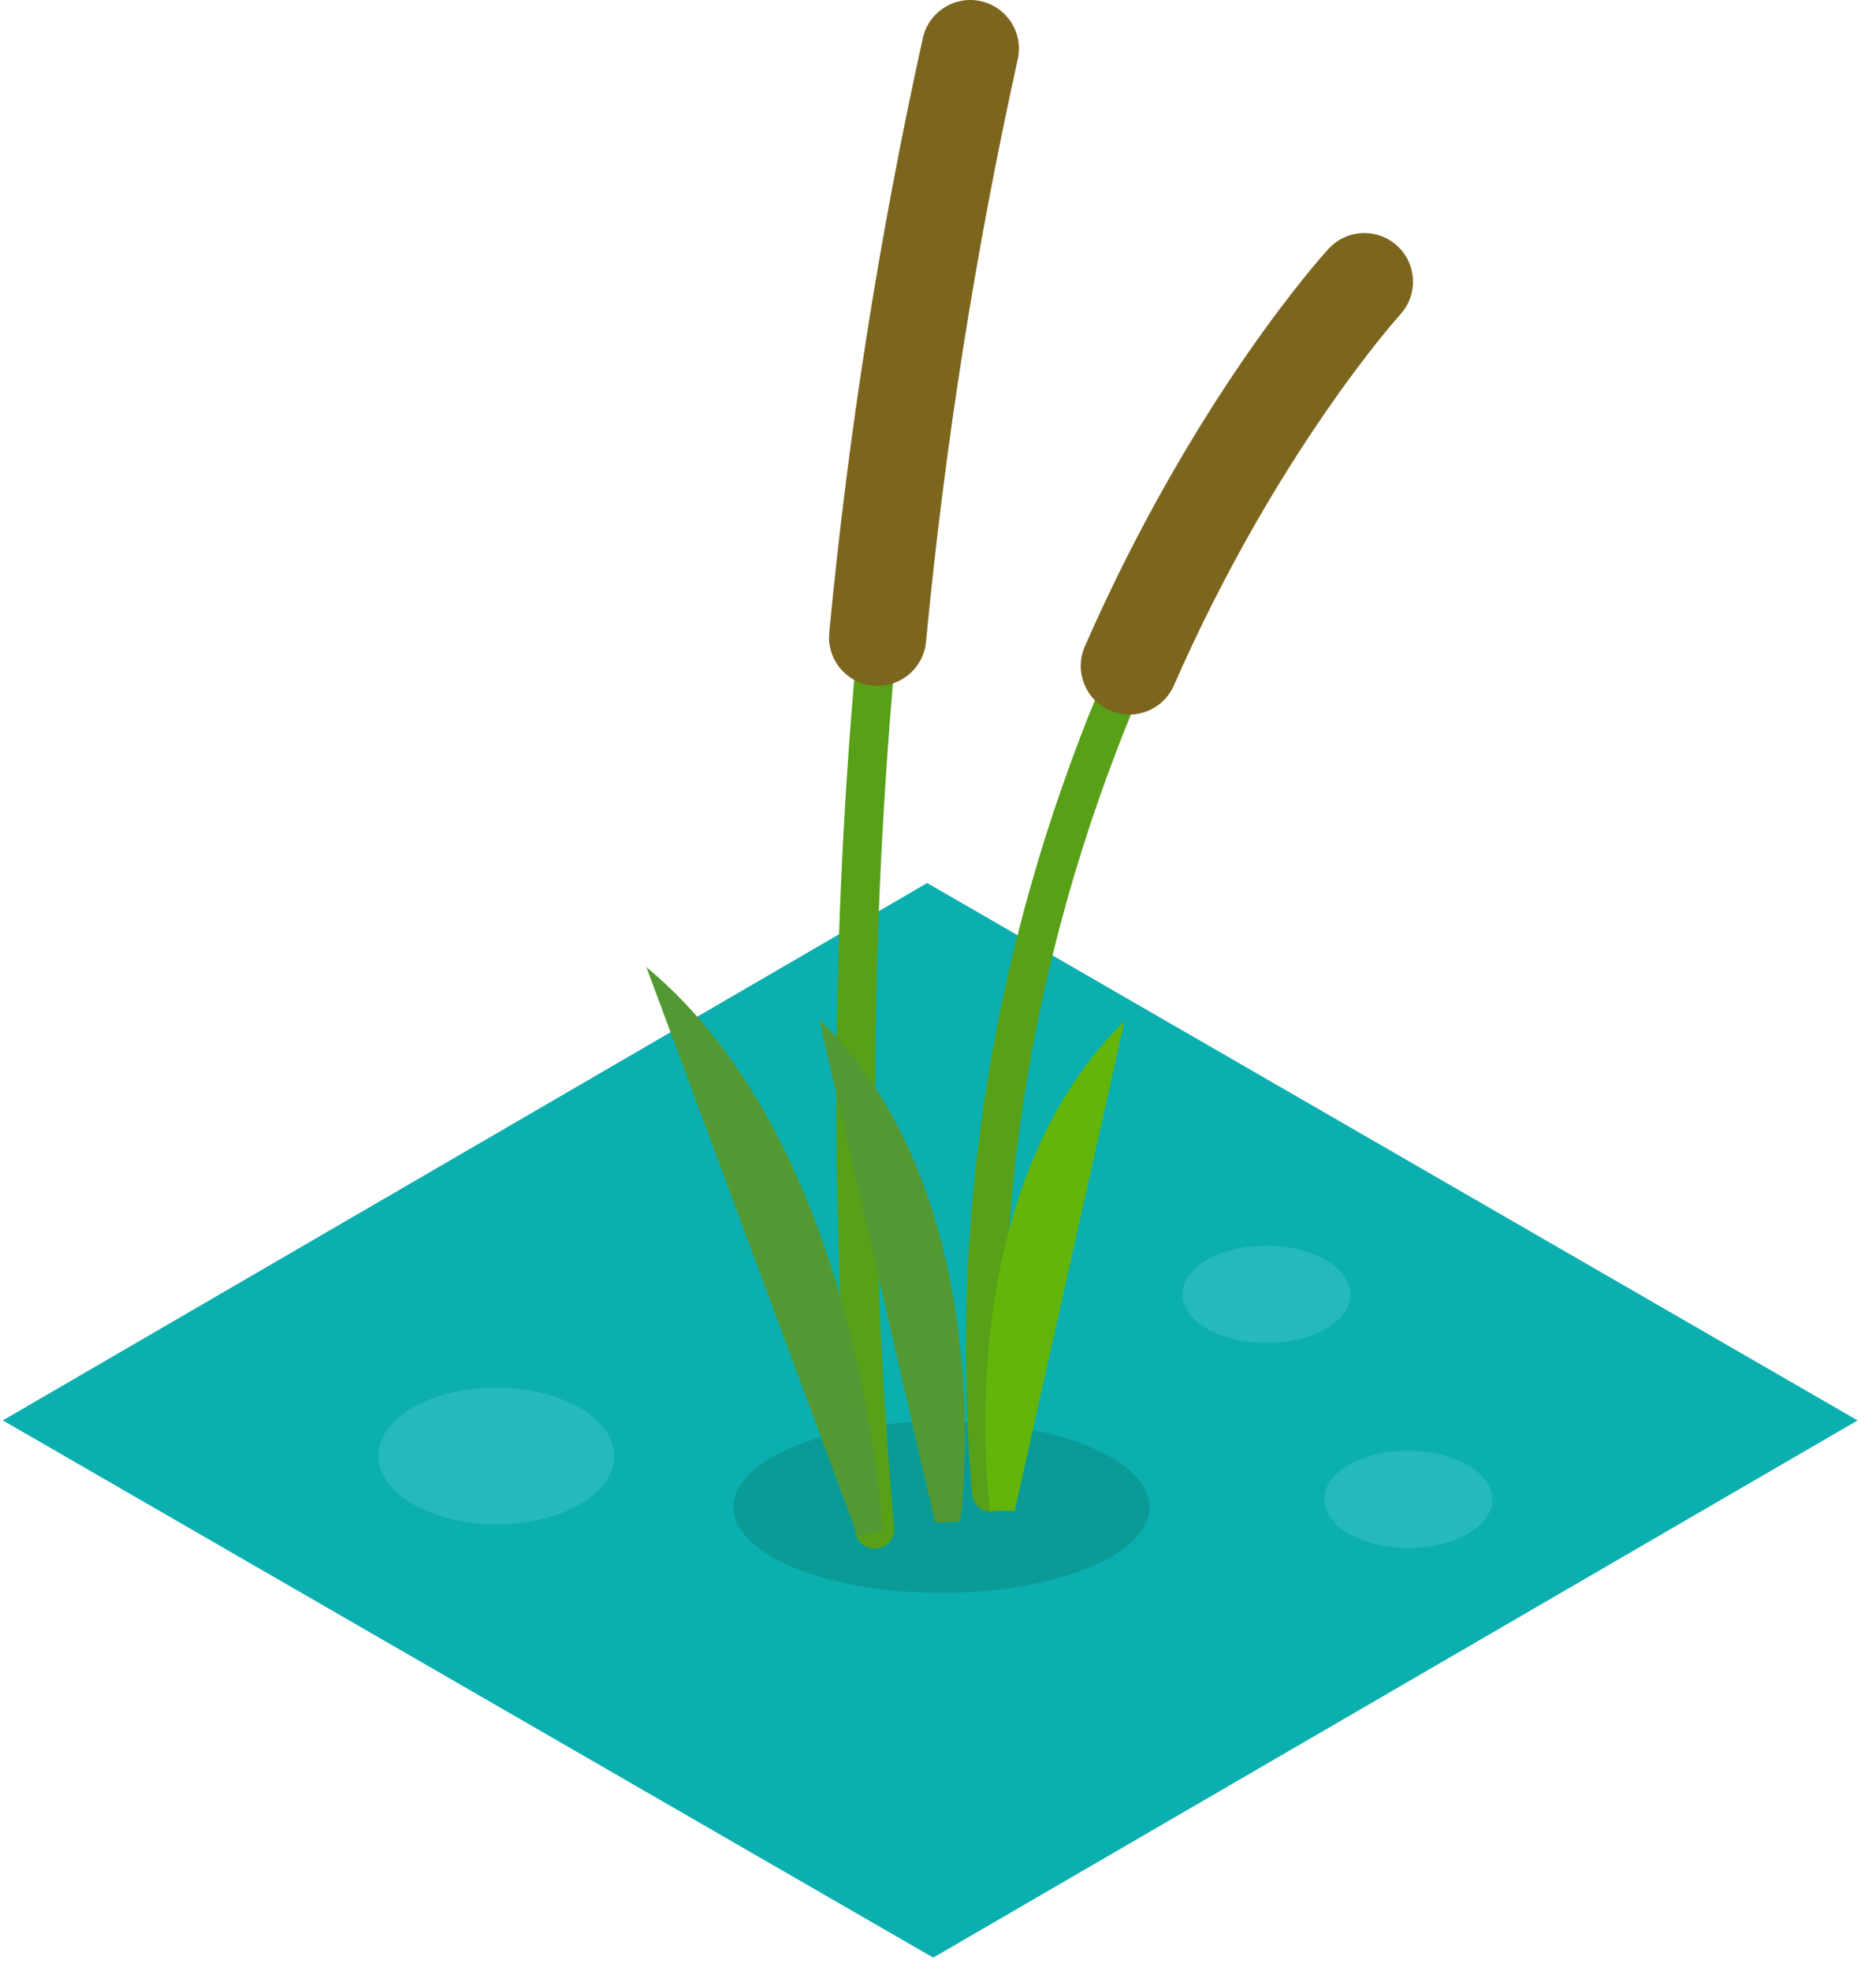 <?xml version="1.0" encoding="UTF-8"?>
<svg width="119px" height="125px" viewBox="0 0 119 125" version="1.1" xmlns="http://www.w3.org/2000/svg" xmlns:xlink="http://www.w3.org/1999/xlink">
    <title>Group 8</title>
    <g id="Page-1" stroke="none" stroke-width="1" fill="none" fill-rule="evenodd">
        <g id="28_R2FtZV9jaGlrZW4tMDE" transform="translate(-20, -1000)">
            <g id="Group-8" transform="translate(20.177, 1000)">
                <g id="Fill-1051" transform="translate(0, 56)" fill="#0BAFAF">
                    <polyline id="Fill-1044" points="117.656 34.08 59.02 68.15 0 34.08 58.636 4.26325641e-14 117.656 34.08"></polyline>
                </g>
                <path d="M36.582,89.27 C39.513,90.963 39.529,93.707 36.615,95.4 C33.703,97.093 28.965,97.093 26.033,95.4 C23.099,93.708 23.085,90.963 25.997,89.27 C28.911,87.577 33.649,87.577 36.582,89.27" id="Fill-646" fill="#25B8BF"></path>
                <path d="M92.912,92.904 C95,94.111 95.011,96.066 92.936,97.272 C90.86,98.478 87.485,98.478 85.397,97.272 C83.308,96.067 83.297,94.111 85.372,92.904 C87.447,91.698 90.822,91.698 92.912,92.904" id="Fill-649" fill="#25B8BF"></path>
                <path d="M83.911,79.904 C86,81.11 86.011,83.065 83.936,84.271 C81.861,85.477 78.486,85.477 76.397,84.271 C74.308,83.065 74.297,81.11 76.371,79.905 C78.448,78.698 81.823,78.698 83.911,79.904" id="Fill-651" fill="#25B8BF"></path>
                <g id="Group-7" transform="translate(40.823, 0)">
                    <path d="M31.921,95.576 C31.921,98.583 26.012,101.021 18.721,101.021 C11.431,101.021 5.521,98.583 5.521,95.576 C5.521,92.568 11.431,90.13 18.721,90.13 C26.012,90.13 31.921,92.568 31.921,95.576" id="Fill-1091" fill="#0B9B97"></path>
                    <path d="M21.893,95.88 C21.259,95.88 20.721,95.394 20.665,94.752 C16.662,48.173 44.356,17.338 44.637,17.031 C45.097,16.529 45.877,16.496 46.378,16.955 C46.881,17.414 46.916,18.194 46.457,18.697 C46.184,18.996 19.216,49.076 23.123,94.54 C23.182,95.22 22.678,95.817 22,95.875 L21.893,95.88" id="Fill-1092" fill="#57A017"></path>
                    <path d="M30.637,45.318 C30.223,45.318 29.803,45.234 29.4,45.058 C27.84,44.374 27.13,42.555 27.813,40.995 C34.74,25.195 42.926,16.159 43.272,15.781 C44.422,14.527 46.37,14.439 47.629,15.59 C48.884,16.739 48.971,18.688 47.823,19.945 C47.707,20.072 39.935,28.706 33.463,43.471 C32.956,44.629 31.823,45.318 30.637,45.318" id="Fill-1093" fill="#7C661E"></path>
                    <path d="M14.487,98.216 C13.854,98.216 13.316,97.732 13.259,97.09 C11.589,78.207 11.651,59.098 13.442,40.298 C14.636,27.757 16.623,15.146 19.344,2.819 C19.491,2.154 20.14,1.738 20.814,1.881 C21.479,2.027 21.9,2.686 21.753,3.351 C19.052,15.58 17.082,28.091 15.897,40.531 C14.122,59.182 14.06,78.139 15.717,96.873 C15.777,97.552 15.276,98.15 14.596,98.211 L14.487,98.216" id="Fill-1094" fill="#57A017"></path>
                    <path d="M14.673,43.498 C14.576,43.498 14.477,43.494 14.377,43.484 C12.682,43.322 11.438,41.818 11.601,40.122 C12.801,27.506 14.799,14.821 17.537,2.42 C17.904,0.758 19.545,-0.295 21.213,0.073 C22.877,0.441 23.927,2.087 23.56,3.75 C20.876,15.907 18.917,28.341 17.739,40.707 C17.587,42.304 16.244,43.498 14.673,43.498" id="Fill-1095" fill="#7C661E"></path>
                    <path d="M21.812,95.785 C21.812,95.785 18.974,75.905 30.333,64.753 L23.363,95.826 L21.812,95.785" id="Fill-1096" fill="#63B50B"></path>
                    <path d="M19.908,96.496 C19.908,96.496 22.707,76.046 10.965,64.651 L18.315,96.548 L19.908,96.496" id="Fill-1097" fill="#539933"></path>
                    <path d="M14.978,97.117 C14.978,97.117 13.79,72.76 0,61.329 L13.415,97.434 L14.978,97.117" id="Fill-1098" fill="#539933"></path>
                </g>
            </g>
        </g>
    </g>
</svg>